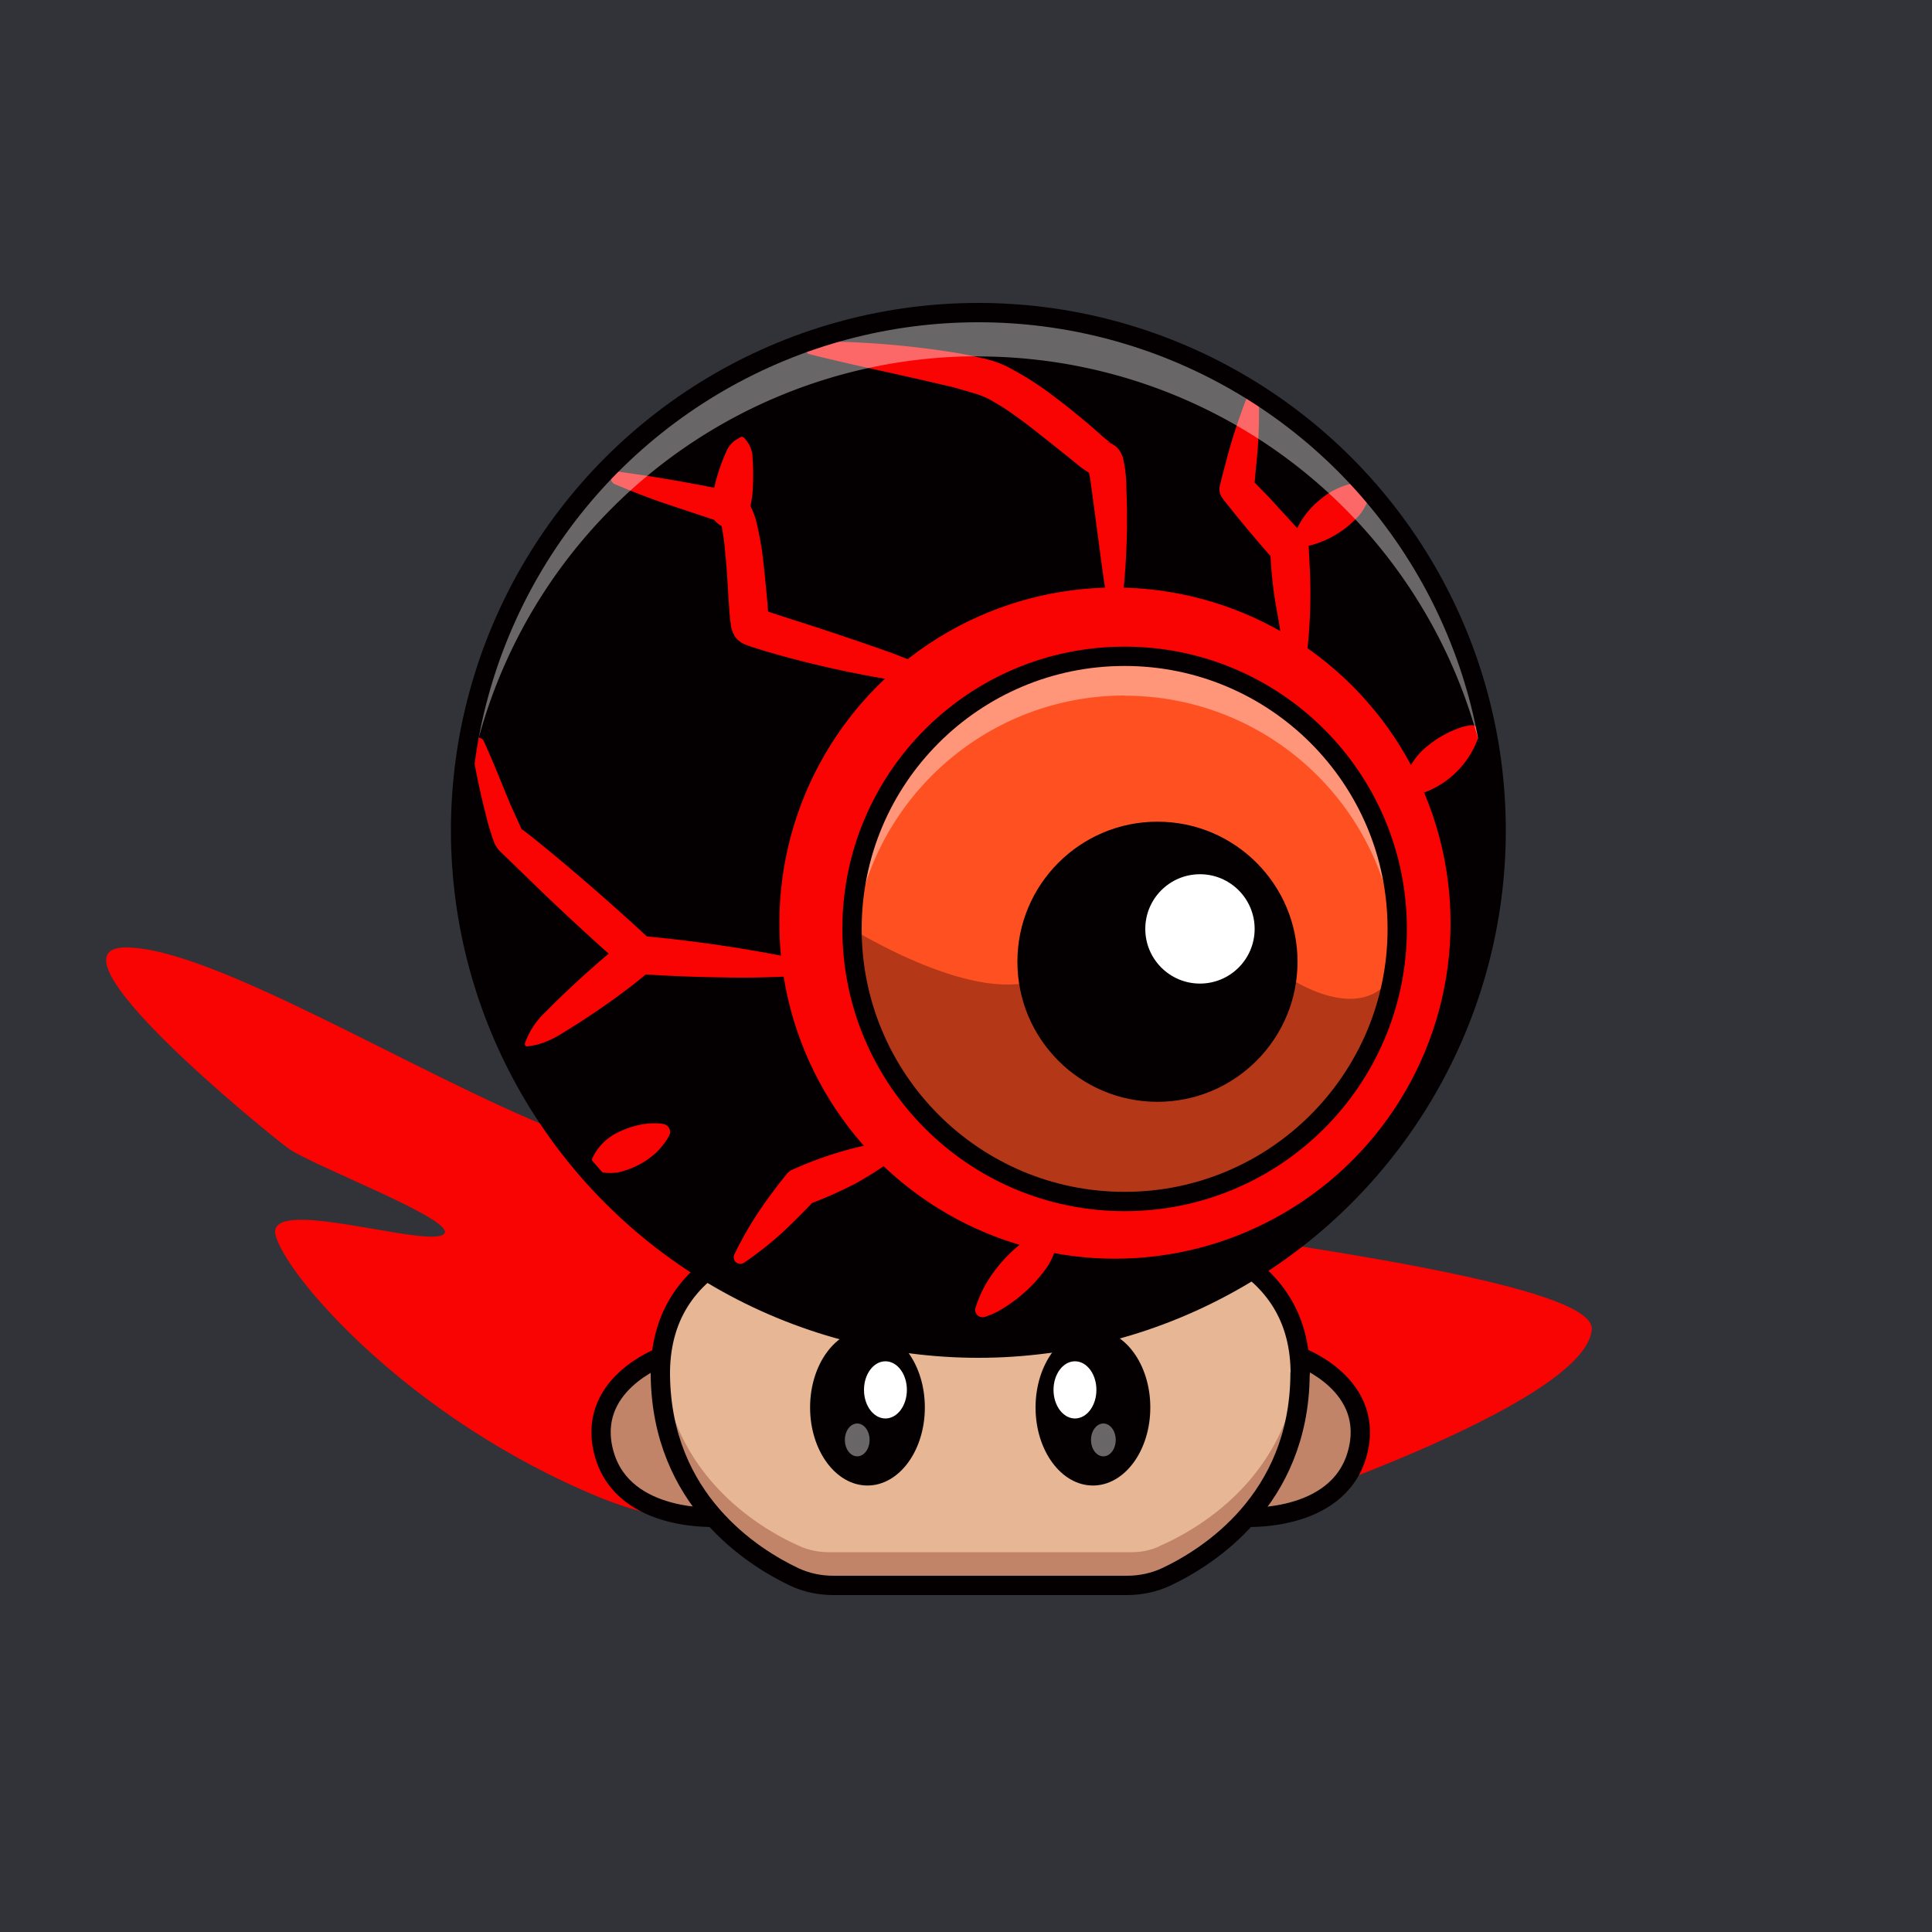 <svg id="a" xmlns="http://www.w3.org/2000/svg" viewBox="0 0 1000 1000"><defs><style>.d{opacity:.4}.d,.h,.j,.k,.l{stroke-width:0}.d,.k{fill:#fff}.d{isolation:isolate}.n{fill:none}.h{fill:#fa0303}.j{fill:#c18469}.n{stroke:#040001;stroke-linecap:round;stroke-linejoin:round;stroke-width:10px}.l{fill:#040001}</style></defs><path id="b" d="M0 0h1000v1000H0V0Z" style="fill:#313338;stroke-width:0"/><g id="c"><path d="M-60.6-9.6h1000v1000h-1000V-9.6Z" style="fill:none;stroke-width:0"/><path class="h" d="M643.1 785.3s177.7-57.4 180.8-97.2-465.5-75.4-536.2-103.3-177.6-94.4-222.5-94.4 71.2 94.4 83.6 103.7 91.3 38.7 80.5 45-91.3-20.2-86.7 0S211 734.4 311 775.3s332 10 332 10h.1Z"/><path class="j" d="M372.1 785.3s-49 3.4-59.3-32.5 27.8-50.4 27.8-50.4 5.5 46 31.5 82.9Z"/><path class="n" d="M372.1 785.3s-49 3.4-59.3-32.5 29.4-50.4 29.4-50.4 4 46 30 82.9h0Z"/><path class="j" d="M643.1 785.3s49 3.4 59.3-32.5-27.8-50.4-27.8-50.4-5.5 46-31.5 82.9Z"/><path class="n" d="M643.1 785.3s49 3.4 59.3-32.5-29.4-50.4-29.4-50.4-3.9 46-30 82.9h.1Z"/><path d="M673 710.9v-1.5c-1.2-59.8-60.6-78.5-132.9-78.5h-65.4c-72.3 0-131.8 18.7-132.9 78.6v2.5c.8 68.6 53.7 97.6 73.1 106a35 35 0 0 0 13.5 2.7h158c4.6 0 9.2-1 13.5-2.7 19.4-8.4 72.3-37.4 73-106v-1.1Z" style="fill:#e7b695;stroke-width:0"/><path class="j" d="M599.8 800.5a34.4 34.4 0 0 1-13.4 2.9h-158a37 37 0 0 1-13.5-2.7c-18.6-8-68-35.1-72.7-97.8l-.4 6.6v2.5c.8 68.6 53.7 97.6 73.1 106a35 35 0 0 0 13.5 2.7h158c4.6 0 9.2-1 13.5-2.7 19.4-8.4 72.2-37.4 73-106v-2.6c0-2.2 0-4.4-.3-6.5-4.8 62.5-54.2 89.5-72.8 97.5v.1Z"/><ellipse class="l" cx="449" cy="728.5" rx="29.7" ry="40.4"/><ellipse class="k" cx="458.3" cy="719.4" rx="11.1" ry="14.8"/><ellipse class="d" cx="443.7" cy="745.3" rx="6.4" ry="8.5"/><ellipse class="l" cx="565.7" cy="728.5" rx="29.7" ry="40.4"/><ellipse class="k" cx="556.4" cy="719.4" rx="11.1" ry="14.8"/><ellipse class="d" cx="571.1" cy="745.3" rx="6.4" ry="8.5"/><path class="n" d="M673 710.9v-.6h0v-1c-1.2-59.8-60.6-78.5-132.9-78.5h-65.4c-72.3 0-131.8 18.7-132.9 78.6v1h0v1.5h0c.8 64.5 47.6 94 69.3 104.3 6.4 3 13.3 4.4 20.3 4.4h152c7 0 14-1.5 20.2-4.4 21.7-10.2 68.6-39.8 69.3-104.3h0v-1Z"/><circle class="l" cx="506.4" cy="429.8" r="268"/><circle class="h" cx="577.1" cy="477.8" r="173.7"/><circle cx="582.1" cy="480.8" r="141.1" style="fill:#ff5021;stroke-width:0"/><path class="d" d="M582.1 360.1c74 0 135.4 57.1 140.8 131l.3-10.3A141.1 141.1 0 1 0 441.4 491c5.4-73.8 66.8-131 140.8-131v.1Z"/><path d="M441 480.8s66.2 41.3 98.7 25c0 0 67.4 11.1 95.3 11.8s31.7-11.8 31.7-11.8 38 26.2 54.6-1.6c0 0-16.3 110.5-144.2 117.6-89.2 1-146-88.8-136-141Z" style="opacity:.3;fill:#040001;isolation:isolate;stroke-width:0"/><path class="h" d="M573.8 314.7c-1.9-10-3.3-20.2-4.6-30.3l-4-29.9-1-7.2-.7-3.2-.3-1.3V242.5 243.1c.2 0 .2.2.3.3l.2.3.3.4c.4.6 1 1 1.4 1.5l.7.5 1 .5c.7.4 1.5.6 2.2.7l-.6-.1-.6-.2-1.3-.4-.3-.2-.3-.1-.5-.3-1.5-.9-1-.7-3.7-2.5-6-4.9c-8-6.3-15.8-12.7-23.6-18.6-4-2.9-7.8-5.7-11.8-8.2l-5.8-3.4c-1.9-1-3.8-1.8-5.8-2.5l-1.5-.5-1.7-.5-3.4-1-7-2-7.4-1.7-7.3-1.7c-19.6-4.5-39.5-8.6-59.3-13.6a3.4 3.4 0 0 1 .8-6.6c25.8-.1 51.5 2 76.8 6.2l7.8 1.5 4 1c.7 0 1.3.2 2 .4l2.1.6c3 .8 5.7 1.9 8.4 3.1a166 166 0 0 1 21 12.9 385.5 385.5 0 0 1 29.8 24.3l2.6 2 .4.4.2.1h-.4l-.8-.4h-.7a10.8 10.8 0 0 1 6.8 4.8l.4.6.1.3 1 2.2.1.8.2.7.5 2.5c.7 4 1 8.2 1 12.3.9 20.6 0 41.2-2.5 61.7a3.4 3.4 0 0 1-6.7.1v-.1ZM488 355.1h-2.5l-1.9-.2-3.6-.3A545.4 545.4 0 0 1 396 337l-7-2.2-2-.7-1.3-.5-.7-.3-.4-.2-.7-.4c-.5-.3-1-.6-1.3-1-.2 0-.4-.2-.6-.4l-.3-.3a9.4 9.4 0 0 1-1.6-2l-.3-.5v-.3l-.5-.7v-.5l-.4-.8-.3-1-.2-.8-.3-2.4c-.4-2.7-.5-5.1-.7-7.6-.7-9.5-1-18.8-2-28-.4-5.2-1.1-10.4-2.2-15.6l-.5-1.6c0-.2.1.1.7.6l.2.2.4.2.3.2.5.3.6.2h.3l-.6-.1-3.3-1-27-9c-9-3-17.8-6.5-26.6-10.2a3.4 3.4 0 0 1 1.7-6.5c18.9 2.6 37.6 5.8 56.2 9.7l3.5.7.5.1.6.2a9 9 0 0 1 1.8.8l.8.4.7.5.6.5c1.1 1 2 2 3 3.3a45 45 0 0 1 3.7 9c1.2 5 2.2 10 3 15 1.3 9.7 2.1 19.3 3 28.6.1 2.2.3 4.6.6 6.5l.2 1.1v-.1l-.2-.3v-.3l-.3-.5v-.2l-.4-.4c-.3-.7-.8-1.3-1.3-1.8l-.2-.2a7 7 0 0 0-1.3-1l-.5-.4-.3-.1h.2l.4.2 1.3.5 6.4 2.1 6.7 2.2c18 5.7 35.9 11.7 53.6 18l13.3 5.2 6.6 2.6 3.2 1.3 1.6.7.8.2.1.1c.1 0 0 0 0 0v.1l1.6 4.4a1.8 1.8 0 0 1-1.5 2.3Z"/><path class="h" d="M385 226.5c1.5 1.5 2.7 3.3 3.5 5.3.6 1.5 1 3.1 1 4.8.5 6.2.4 12.5 0 18.7a56 56 0 0 1-1.7 9.1 10 10 0 1 1-19.7-3.3 98.5 98.5 0 0 1 7.6-26.8 14 14 0 0 1 4.7-6.3l3-1.8c.5-.2 1.1-.1 1.6.3Zm34.3 278-1.6.2-1.4.1-2.9.2-5.6.4a462 462 0 0 1-33.5.5c-14.8-.2-29.6-.8-44.4-1.8-2-.1-4-1-5.6-2.3l-.2-.2a1272.4 1272.4 0 0 1-52.3-48.4l-12.4-12-.2-.2-1.2-1.2-.5-.6v-.2l-.2-.1-.3-.6-.4-.5-.2-.4-.4-.8-1-2.6-1.4-4.5c-1-3-1.7-6-2.4-8.9a356 356 0 0 1-7.2-35.3 3.4 3.4 0 0 1 6.3-1.9c5 10.9 9.3 22 13.8 32.8l6 13.3.2.2v-.2l-.4-.4-.8-.8.1.1 2.1 1.7 1.8 1.4 3.6 2.8 7 5.7c18.3 15.1 36.2 30.8 53.6 47l-5.8-2.6a722.7 722.7 0 0 1 77.1 11.1l5.5 1.1 2.7.7 1.3.3 1.2.3.5.1a3.3 3.3 0 0 1-.5 6.5Z"/><path class="h" d="M271.6 540.3c2.2-6.3 5.9-12 10.8-16.5 8.8-9 18-17.5 27.4-25.7 4.7-4.1 9.6-8 14.6-11.7A10 10 0 0 1 337 502c-4.7 4.1-9.6 8-14.6 11.7a404 404 0 0 1-31.2 21c-4 2.6-8.5 4.7-13.2 6a45 45 0 0 1-5.3.9 1 1 0 0 1-1-1v-.3Zm34.7 60.1c.7-2 1.8-3.8 3-5.5 3.2-4.4 7.6-7.7 12.6-9.7a43.7 43.7 0 0 1 15.5-3.8c2 0 4 0 6 .4a4.2 4.2 0 0 1 3 6 37.5 37.5 0 0 1-7 9c-5.2 4.7-11.5 8-18.4 9.8-3.9.8-8 .7-11.8-.3a4.6 4.6 0 0 1-3-5.7v-.2h.1Zm159.1-3.2c-3.4 3-7 5.9-11 8.4-3.8 2.5-7.7 4.8-11.6 7-8 4.1-16 7.7-24.5 10.8l3.8-2.7a334 334 0 0 1-17.3 17.4 184.3 184.3 0 0 1-19.7 15.5c-1.6 1-3.7.6-4.8-1-.6-1-.7-2.2-.2-3.3 5.4-11.2 12-21.9 19.5-31.8 2.4-3.3 5-6.6 7.5-9.7a8 8 0 0 1 3.3-2.5l.5-.2c12.3-5.5 25.1-9.7 38.2-12.5 4.6-.9 9.2-1.4 13.8-1.6a3.6 3.6 0 0 1 2.5 6.2Zm82.4 44.1a44 44 0 0 1-5.4 13.9 76.6 76.6 0 0 1-25.6 23.4 40.8 40.8 0 0 1-7 3 3.8 3.8 0 0 1-4.9-4.6c1.5-4.7 3.4-9.2 6-13.4a75 75 0 0 1 18.5-20.6 45 45 0 0 1 13.5-6.3 4 4 0 0 1 5 3.2v1.4Zm120.6-291.6c-1.8-5.4-3-10.8-4.3-16.2s-2-10.9-3-16.3a210 210 0 0 1-3.6-32.7l2.5 6-6.8-7.7-6.7-7.9-6.6-8-6.4-8-.7-1a7.7 7.7 0 0 1-1.4-6.5l1.4-5.7 1.5-5.6c2.9-11.4 6.5-22.6 10.8-33.6a3.4 3.4 0 0 1 6.5 1.1c.3 11.8-.3 23.6-1.6 35.3l-.5 5.8-.7 5.8-2-7.4 7.2 7.4c2.4 2.4 4.8 5 7 7.5l7 7.6 7 7.7.1.2a9.8 9.8 0 0 1 2.3 5.8l.4 8.2a272.3 272.3 0 0 1-2.8 57.7 3.4 3.4 0 0 1-4 2.8 3.5 3.5 0 0 1-2.7-2.3h.1Z"/><path class="h" d="M709.3 255.1c-1 4.1-2.9 8-5.5 11.3a51.2 51.2 0 0 1-23.8 15.4c-2 .6-4.2 1-6.3 1.2a4 4 0 0 1-4.3-3.7v-.2c0-.5 0-1 .2-1.4a43.3 43.3 0 0 1 13.7-19.1c4.4-3.8 9.6-6.5 15.2-8a25 25 0 0 1 6.7-.8c2.4.1 4.3 2.1 4.2 4.5V255.1Zm17 151.3a35 35 0 0 1 13-20.6c4.6-3.8 9.9-6.7 15.5-8.8 2-.8 4.2-1.3 6.4-1.6a4 4 0 0 1 4.4 5 47 47 0 0 1-28.4 29.8c-2 .7-4.4 1-6.7 1.2a4.3 4.3 0 0 1-4.5-4v-.2l.1-.8h.1Z"/><circle class="n" cx="582.1" cy="480.8" r="141.1"/><circle class="l" cx="599.1" cy="497.8" r="72.5"/><circle class="k" cx="621.1" cy="480.8" r="28.3"/><path class="d" d="M506.4 184.5a268 268 0 0 1 267.7 256.7l.3-11.4a268 268 0 1 0-535.8 11.4 268 268 0 0 1 267.8-256.8v.1Z"/><circle class="n" cx="506.4" cy="429.8" r="268"/></g></svg>